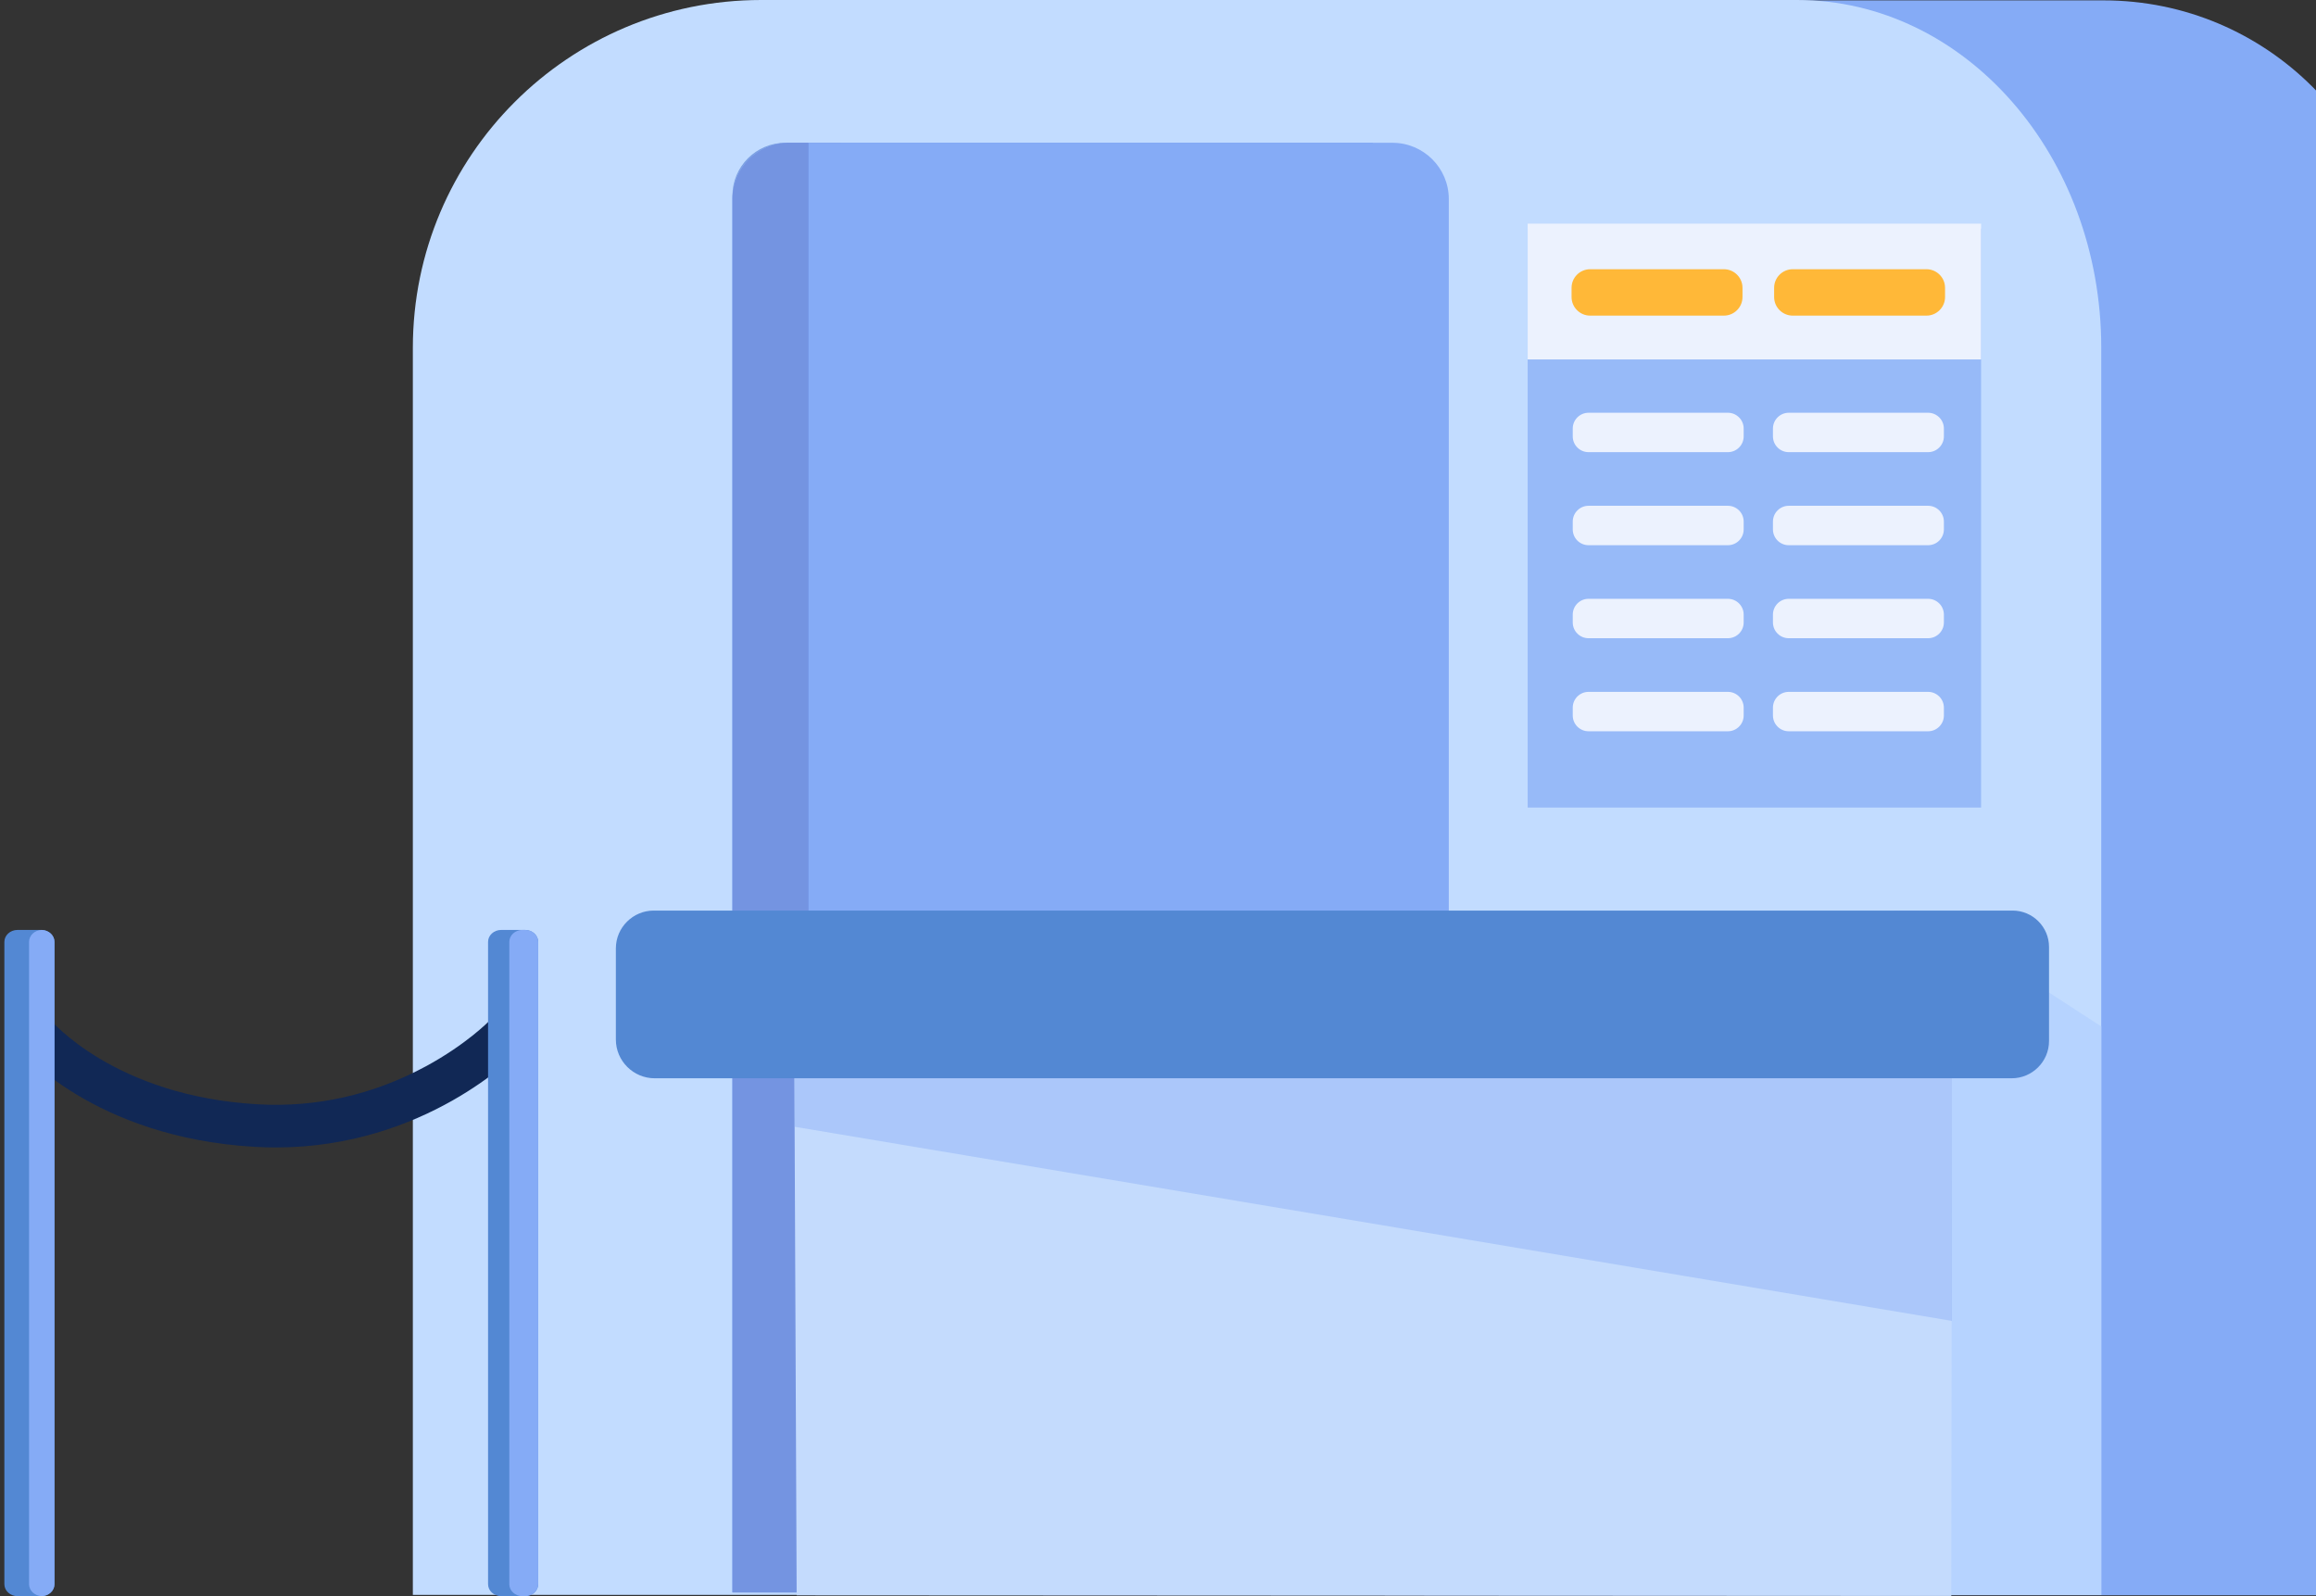 <svg width="177" height="122" viewBox="0 0 177 122" fill="none" xmlns="http://www.w3.org/2000/svg">
<rect x="0" y="0" width="177" height="122" fill="#333333" stroke="none"/>
<g id="Airport Flying/Check in desk vibrant">
<path id="Vector" d="M131.818 121.833H162.203L157.596 115.341C155.234 119.237 152.347 121.489 149.002 121.528C146.017 121.563 140.014 121.594 131.673 121.621L131.818 121.833H131.818Z" fill="#F3F8FF"/>
<path id="Vector_2" d="M131.675 121.62C140.016 121.593 146.019 121.562 149.003 121.527C152.349 121.488 155.235 119.235 157.598 115.34L110.724 49.282V90.94L131.675 121.62L131.675 121.62Z" fill="#ECF3FF"/>
<path id="Vector_3" d="M183.332 121.93H108.852V0.029H160.767C173.229 0.029 183.332 10.118 183.332 22.563V121.93L183.332 121.93Z" fill="#85ABF6"/>
<path id="Vector_4" d="M58.172 0H104.918V121.904H31.552V26.584C31.552 11.902 43.471 0 58.172 0V0Z" fill="#C2DCFF"/>
<path id="Vector_5" d="M96.504 0V121.908H160.588V26.582C160.588 11.899 150.18 2.78623e-05 137.337 2.78623e-05H96.504L96.504 0Z" fill="#C2DCFF"/>
<path id="Vector_6" d="M55.976 121.71H104.918V10.913H60.285C57.905 10.913 55.976 12.84 55.976 15.217V121.709L55.976 121.71Z" fill="#739AF0"/>
<path id="Vector_7" d="M106.414 10.913C108.795 10.913 110.725 12.84 110.725 15.218V121.71H61.782V10.913H106.414L106.414 10.913Z" fill="#85ABF6"/>
<path id="Vector_8" d="M131.202 69.817V121.907H160.588V78.455C157.165 76.223 147.479 69.932 146.567 69.628L131.202 69.817Z" fill="#B6D3FF"/>
<path id="Vector_9" d="M55.976 121.732H64.248V121.719H55.977V15.227C55.977 12.85 57.907 10.923 60.286 10.923H64.248V10.913H60.022C57.788 10.913 55.976 12.723 55.976 14.954V121.732V121.732Z" fill="#7CA1E3"/>
<path id="Vector_10" d="M55.977 121.71H61.783V10.913H64.248H60.286C57.907 10.913 55.977 12.84 55.977 15.217V121.709V121.71Z" fill="#7494E1"/>
<path id="Vector_11" d="M21.081 87.704C32.471 87.704 39.413 80.634 39.717 80.319L37.363 78.061L38.541 79.19L37.367 78.058C37.349 78.075 35.617 79.84 32.561 81.495C28.511 83.687 24.17 84.666 19.653 84.403C8.753 83.768 3.883 77.987 3.835 77.929L1.312 79.996C1.544 80.279 7.152 86.94 19.463 87.657C20.012 87.689 20.551 87.704 21.081 87.704Z" fill="#112855"/>
<path id="Vector_12" d="M37.3 71.991V121.087C37.3 121.588 37.75 122 38.3 122H40.131C40.681 122 41.131 121.588 41.131 121.087V71.991C41.131 71.489 40.681 71.079 40.131 71.079H38.3C37.75 71.079 37.3 71.489 37.3 71.991Z" fill="#5388D3"/>
<path id="Vector_13" fill-rule="evenodd" clip-rule="evenodd" d="M39.924 122H40.131C40.681 122 41.131 121.588 41.131 121.087V71.991C41.131 71.489 40.681 71.079 40.131 71.079H39.924C39.374 71.079 38.924 71.489 38.924 71.991V121.087C38.924 121.588 39.374 122 39.924 122Z" fill="#85ABF6"/>
<path id="Vector_14" d="M0.334 71.991V121.087C0.334 121.588 0.784 122 1.333 122H3.165L3.193 121.999C3.73 121.986 4.164 121.58 4.164 121.087V71.991C4.164 71.498 3.73 71.093 3.193 71.08L3.165 71.079H1.333C0.784 71.079 0.334 71.489 0.334 71.991Z" fill="#5388D3"/>
<path id="Vector_15" d="M3.193 121.997C3.73 121.984 4.164 121.579 4.164 121.086V71.99C4.164 71.496 3.73 71.092 3.193 71.079C2.656 71.092 2.221 71.496 2.221 71.99V121.086C2.221 121.579 2.656 121.983 3.193 121.997Z" fill="#85ABF6"/>
<path id="Vector_16" d="M62.131 79.994C61.462 79.994 60.897 80.46 60.747 81.084C60.721 81.19 60.707 81.302 60.707 81.416L60.885 121.938L149.127 121.986L149.174 81.41C149.174 81.308 149.158 81.192 149.127 81.091C148.954 80.467 148.343 79.989 147.621 79.989H102.878C102.846 79.989 102.814 79.992 102.782 79.994L102.781 79.994H62.131Z" fill="#C4DBFD"/>
<path id="Vector_17" d="M60.711 81.41V86.12L104.906 93.526L149.174 100.962V81.41C149.174 81.308 149.159 81.192 149.13 81.091C148.971 80.467 148.405 79.989 147.737 79.989H78.781L60.784 81.091C60.74 81.192 60.711 81.308 60.711 81.41Z" fill="#85ABF6" fill-opacity="0.4"/>
<path id="Vector_18" d="M49.96 69.599H153.816C155.345 69.599 156.596 70.847 156.596 72.373V79.573C156.596 81.138 155.314 82.417 153.747 82.417H50.031C48.402 82.417 47.068 81.086 47.068 79.459V72.485C47.068 70.898 48.37 69.599 49.96 69.599H49.96Z" fill="#5388D3"/>
<path id="Vector_19" d="M116.752 17.473H151.404V61.725H116.752V17.473Z" fill="#85ABF6" fill-opacity="0.7"/>
<path id="Vector_20" d="M116.752 17.095H151.404V27.473H116.752V17.095Z" fill="#ECF2FE"/>
<path id="Vector_21" d="M136.703 31.549H147.356C148.018 31.549 148.561 32.09 148.561 32.752V33.356C148.561 34.018 148.018 34.56 147.356 34.56H136.703C136.04 34.56 135.498 34.018 135.498 33.356V32.752C135.498 32.09 136.04 31.549 136.703 31.549Z" fill="#ECF2FE"/>
<path id="Vector_22" d="M136.703 38.659H147.356C148.018 38.659 148.561 39.201 148.561 39.863V40.467C148.561 41.13 148.018 41.672 147.356 41.672H136.703C136.04 41.672 135.498 41.13 135.498 40.467V39.863C135.498 39.201 136.04 38.659 136.703 38.659Z" fill="#ECF2FE"/>
<path id="Vector_23" d="M136.703 45.77H147.356C148.018 45.77 148.561 46.313 148.561 46.974V47.579C148.561 48.241 148.018 48.782 147.356 48.782H136.703C136.04 48.782 135.498 48.241 135.498 47.579V46.974C135.498 46.313 136.04 45.77 136.703 45.77Z" fill="#ECF2FE"/>
<path id="Vector_24" d="M136.703 52.882H147.356C148.018 52.882 148.561 53.424 148.561 54.085V54.69C148.561 55.352 148.018 55.893 147.356 55.893H136.703C136.04 55.893 135.498 55.352 135.498 54.69V54.085C135.498 53.424 136.04 52.882 136.703 52.882Z" fill="#ECF2FE"/>
<path id="Vector_25" d="M121.402 31.549H132.055C132.718 31.549 133.26 32.09 133.26 32.752V33.356C133.26 34.018 132.718 34.56 132.055 34.56H121.402C120.739 34.56 120.197 34.018 120.197 33.356V32.752C120.197 32.09 120.739 31.549 121.402 31.549Z" fill="#ECF2FE"/>
<path id="Vector_26" d="M121.402 38.659H132.055C132.718 38.659 133.26 39.201 133.26 39.863V40.467C133.26 41.13 132.718 41.672 132.055 41.672H121.402C120.739 41.672 120.197 41.13 120.197 40.467V39.863C120.197 39.201 120.739 38.659 121.402 38.659Z" fill="#ECF2FE"/>
<path id="Vector_27" d="M121.402 45.77H132.055C132.718 45.77 133.26 46.313 133.26 46.974V47.579C133.26 48.241 132.718 48.782 132.055 48.782H121.402C120.739 48.782 120.197 48.241 120.197 47.579V46.974C120.197 46.313 120.739 45.77 121.402 45.77Z" fill="#ECF2FE"/>
<path id="Vector_28" d="M121.402 52.882H132.055C132.718 52.882 133.26 53.424 133.26 54.085V54.69C133.26 55.352 132.718 55.893 132.055 55.893H121.402C120.739 55.893 120.197 55.352 120.197 54.69V54.085C120.197 53.424 120.739 52.882 121.402 52.882Z" fill="#ECF2FE"/>
<path id="Vector_29" d="M137.007 20.578H147.232C148.012 20.578 148.65 21.216 148.65 21.995V22.707C148.65 23.486 148.012 24.124 147.232 24.124H137.007C136.226 24.124 135.588 23.486 135.588 22.707V21.995C135.588 21.216 136.226 20.578 137.007 20.578Z" fill="#FFB838"/>
<path id="Vector_30" d="M121.526 20.578H131.751C132.531 20.578 133.17 21.216 133.17 21.995V22.707C133.17 23.486 132.531 24.124 131.751 24.124H121.526C120.746 24.124 120.107 23.486 120.107 22.707V21.995C120.107 21.216 120.746 20.578 121.526 20.578Z" fill="#FFB838"/>
</g>
</svg>
